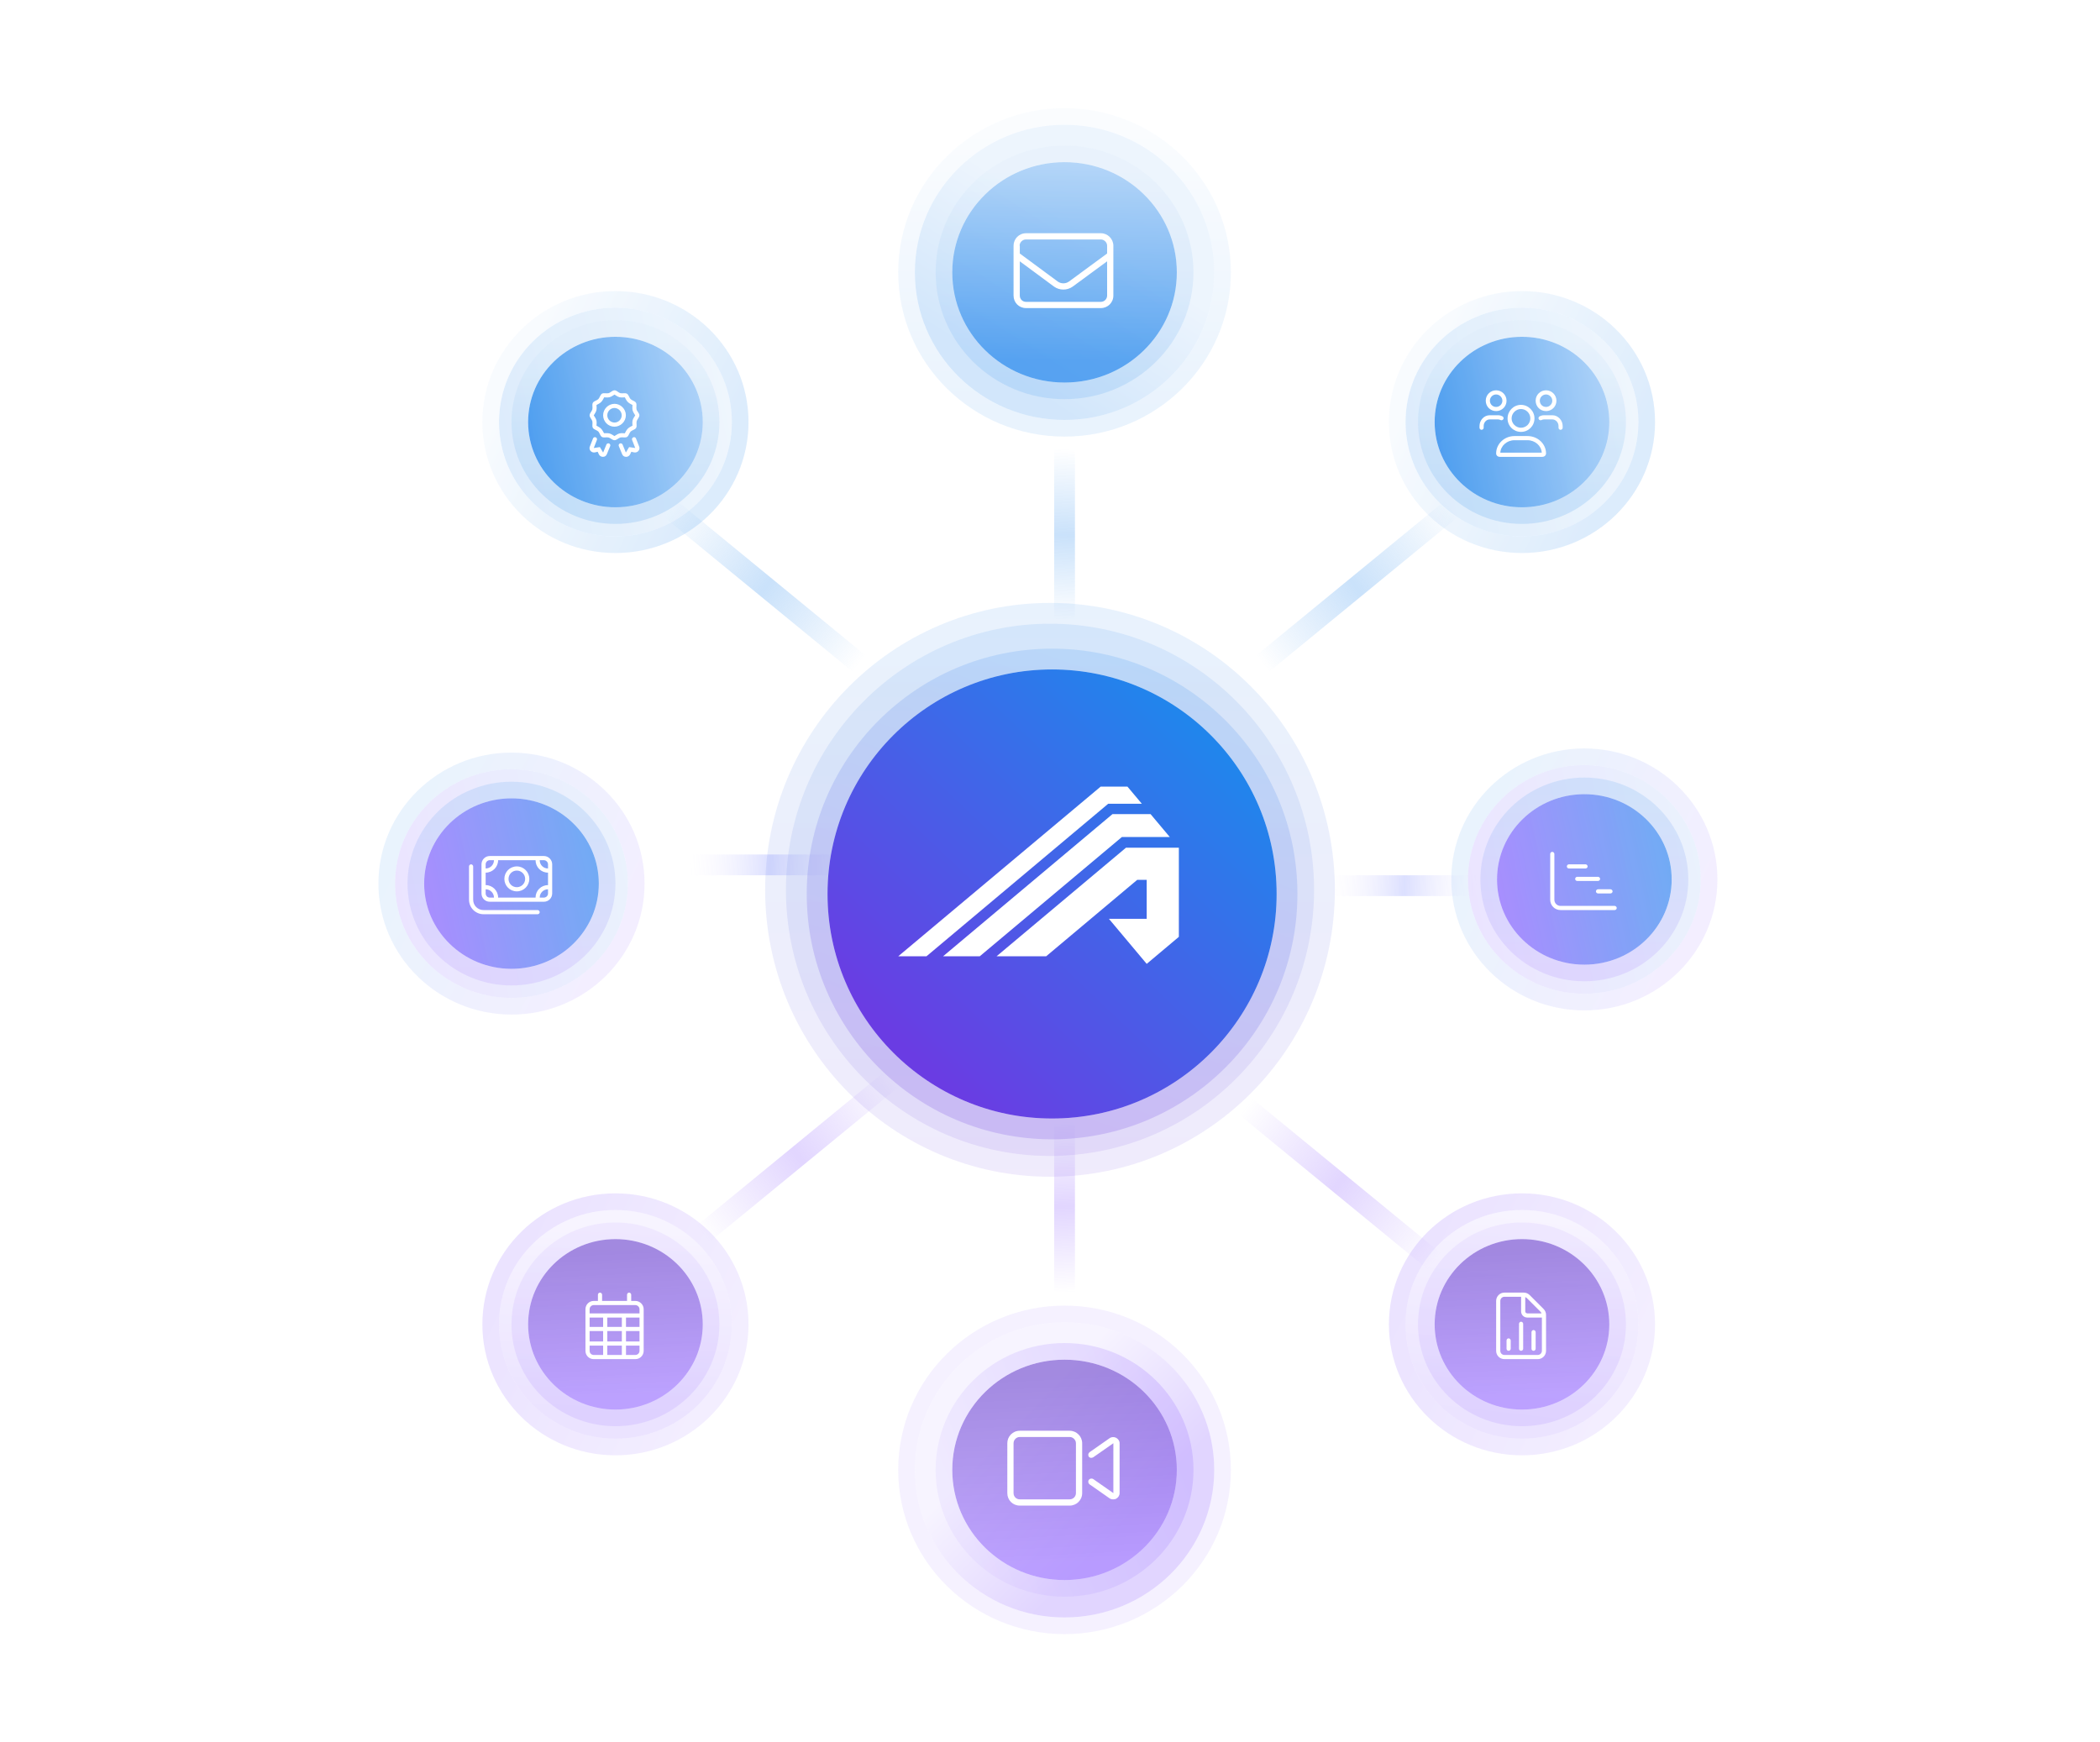 <svg width="505" height="419" viewBox="0 0 505 419" fill="none" xmlns="http://www.w3.org/2000/svg">
<g opacity="0.8" filter="url(#filter0_b_6627_21113)">
<ellipse cx="148" cy="101.5" rx="28" ry="27.5" fill="url(#paint0_linear_6627_21113)" fill-opacity="0.2"/>
<path d="M148 131C164.534 131 178 117.826 178 101.5C178 85.174 164.534 72 148 72C131.466 72 118 85.174 118 101.5C118 117.826 131.466 131 148 131Z" stroke="url(#paint1_linear_6627_21113)" stroke-opacity="0.2" stroke-width="4"/>
</g>
<g opacity="0.8" filter="url(#filter1_b_6627_21113)">
<ellipse cx="148" cy="101.5" rx="21" ry="20.5" fill="url(#paint2_linear_6627_21113)"/>
<path d="M148 124C160.657 124 171 113.972 171 101.5C171 89.028 160.657 79 148 79C135.343 79 125 89.028 125 101.5C125 113.972 135.343 124 148 124Z" stroke="url(#paint3_linear_6627_21113)" stroke-opacity="0.2" stroke-width="4"/>
</g>
<path d="M150.788 105.087C151.194 104.837 151.319 104.15 151.663 103.775C152.038 103.431 152.725 103.337 152.975 102.9C153.225 102.462 152.975 101.806 153.1 101.306C153.225 100.837 153.757 100.4 153.757 99.868C153.757 99.368 153.194 98.931 153.069 98.462C152.944 97.962 153.194 97.306 152.944 96.868C152.694 96.431 152.007 96.337 151.663 95.993C151.288 95.618 151.194 94.931 150.757 94.681C150.319 94.431 149.663 94.681 149.163 94.556C148.725 94.431 148.288 93.868 147.788 93.868C147.257 93.868 146.819 94.431 146.35 94.556C145.85 94.681 145.194 94.431 144.757 94.681C144.35 94.931 144.225 95.618 143.882 95.993C143.507 96.337 142.819 96.431 142.569 96.868C142.319 97.306 142.569 97.962 142.444 98.462C142.319 98.931 141.788 99.368 141.788 99.868C141.788 100.4 142.319 100.837 142.444 101.306C142.569 101.806 142.319 102.462 142.569 102.9C142.819 103.306 143.507 103.431 143.882 103.775C144.225 104.15 144.319 104.837 144.757 105.087C145.194 105.337 145.85 105.087 146.35 105.212C146.819 105.337 147.257 105.869 147.788 105.869C148.288 105.869 148.725 105.337 149.194 105.212C149.694 105.087 150.35 105.337 150.788 105.087ZM147.757 104.869C147.507 104.744 147.1 104.4 146.569 104.244C146.038 104.119 145.538 104.212 145.257 104.181C145.1 103.962 144.913 103.462 144.538 103.087C144.163 102.712 143.663 102.525 143.444 102.369C143.444 102.087 143.538 101.587 143.413 101.056C143.257 100.525 142.913 100.15 142.788 99.9C142.913 99.618 143.257 99.243 143.413 98.712C143.538 98.181 143.444 97.681 143.444 97.4C143.694 97.243 144.194 97.056 144.569 96.681C144.944 96.306 145.132 95.806 145.288 95.556C145.569 95.556 146.069 95.65 146.6 95.525C147.132 95.368 147.507 95.025 147.757 94.9C148.038 95.025 148.413 95.368 148.944 95.525C149.475 95.65 149.975 95.556 150.257 95.556C150.413 95.806 150.6 96.306 150.975 96.681C151.35 97.056 151.85 97.243 152.1 97.4C152.1 97.681 152.007 98.181 152.132 98.712C152.288 99.243 152.632 99.618 152.757 99.9C152.632 100.15 152.288 100.525 152.132 101.056C152.007 101.556 152.1 102.056 152.1 102.369C151.85 102.525 151.35 102.712 150.975 103.087C150.6 103.462 150.413 103.962 150.257 104.212C149.975 104.212 149.475 104.119 148.944 104.244C148.413 104.4 148.038 104.744 147.757 104.869ZM150.507 99.868C150.507 98.368 149.257 97.118 147.788 97.118C146.288 97.118 145.038 98.368 145.038 99.868C145.038 101.4 146.257 102.619 147.757 102.619C149.225 102.619 150.507 101.4 150.507 99.868ZM147.788 101.619C146.819 101.619 146.038 100.837 146.038 99.868C146.038 98.931 146.819 98.118 147.757 98.118C148.694 98.118 149.507 98.931 149.507 99.868C149.507 100.837 148.725 101.619 147.788 101.619ZM152.944 105.462C152.85 105.181 152.538 105.056 152.288 105.181C152.038 105.275 151.913 105.556 152.007 105.806L152.757 107.744L151.288 107.525L150.507 108.837L149.725 106.931C149.632 106.681 149.35 106.556 149.069 106.65C148.819 106.775 148.694 107.056 148.819 107.306L149.6 109.212C149.757 109.619 150.1 109.869 150.569 109.869C150.975 109.869 151.319 109.65 151.507 109.306L151.819 108.65L152.507 108.806C152.882 108.869 153.288 108.744 153.538 108.431C153.788 108.15 153.85 107.712 153.694 107.369L152.944 105.462ZM146.475 106.65C146.194 106.556 145.913 106.681 145.819 106.931L145.038 108.837L144.257 107.525L142.788 107.744L143.538 105.806C143.632 105.556 143.507 105.275 143.257 105.181C143.007 105.056 142.694 105.181 142.6 105.462L141.85 107.369C141.694 107.712 141.757 108.15 142.007 108.431C142.257 108.744 142.663 108.869 143.038 108.806L143.725 108.65L144.038 109.306C144.225 109.65 144.569 109.869 145.007 109.869C145.444 109.869 145.788 109.619 145.944 109.212L146.725 107.306C146.85 107.056 146.725 106.775 146.475 106.65Z" fill="white"/>
<g opacity="0.8" filter="url(#filter2_b_6627_21113)">
<ellipse cx="123" cy="212.5" rx="28" ry="27.5" fill="url(#paint4_linear_6627_21113)" fill-opacity="0.2"/>
<path d="M123 242C139.534 242 153 228.826 153 212.5C153 196.174 139.534 183 123 183C106.466 183 93 196.174 93 212.5C93 228.826 106.466 242 123 242Z" stroke="url(#paint5_linear_6627_21113)" stroke-opacity="0.2" stroke-width="4"/>
</g>
<g opacity="0.8" filter="url(#filter3_b_6627_21113)">
<ellipse cx="123" cy="212.5" rx="21" ry="20.5" fill="url(#paint6_linear_6627_21113)"/>
<path d="M123 235C135.657 235 146 224.972 146 212.5C146 200.028 135.657 190 123 190C110.343 190 100 200.028 100 212.5C100 224.972 110.343 235 123 235Z" stroke="url(#paint7_linear_6627_21113)" stroke-opacity="0.2" stroke-width="4"/>
</g>
<path d="M121.288 211.369C121.288 209.712 122.6 208.369 124.288 208.369C125.944 208.369 127.288 209.712 127.288 211.369C127.288 213.025 125.944 214.369 124.288 214.369C122.6 214.369 121.288 213.025 121.288 211.369ZM124.288 209.369C123.163 209.369 122.288 210.275 122.288 211.369C122.288 212.494 123.163 213.369 124.288 213.369C125.382 213.369 126.288 212.494 126.288 211.369C126.288 210.275 125.382 209.369 124.288 209.369ZM130.788 205.869C131.882 205.869 132.788 206.775 132.788 207.869V214.869C132.788 215.994 131.882 216.869 130.788 216.869H117.788C116.663 216.869 115.788 215.994 115.788 214.869V207.869C115.788 206.775 116.663 205.869 117.788 205.869H130.788ZM130.788 206.869H129.788C129.788 207.994 130.663 208.869 131.788 208.869V207.869C131.788 207.337 131.319 206.869 130.788 206.869ZM116.788 209.869V212.869C118.444 212.869 119.788 214.212 119.788 215.869H128.788C128.788 214.212 130.1 212.869 131.788 212.869V209.869C130.1 209.869 128.788 208.525 128.788 206.869H119.788C119.788 208.525 118.444 209.869 116.788 209.869ZM116.788 213.869V214.869C116.788 215.431 117.225 215.869 117.788 215.869H118.788C118.788 214.775 117.882 213.869 116.788 213.869ZM130.788 215.869C131.319 215.869 131.788 215.431 131.788 214.869V213.869C130.663 213.869 129.788 214.775 129.788 215.869H130.788ZM118.788 206.869H117.788C117.225 206.869 116.788 207.337 116.788 207.869V208.869C117.882 208.869 118.788 207.994 118.788 206.869ZM113.788 216.369C113.788 217.775 114.882 218.869 116.288 218.869H129.288C129.538 218.869 129.788 219.119 129.788 219.369C129.788 219.65 129.538 219.869 129.288 219.869H116.288C114.35 219.869 112.788 218.306 112.788 216.369V208.369C112.788 208.119 113.007 207.869 113.288 207.869C113.538 207.869 113.788 208.119 113.788 208.369V216.369Z" fill="white"/>
<g opacity="0.8" filter="url(#filter4_b_6627_21113)">
<ellipse cx="381" cy="211.5" rx="28" ry="27.5" fill="url(#paint8_linear_6627_21113)" fill-opacity="0.2"/>
<path d="M381 241C397.534 241 411 227.826 411 211.5C411 195.174 397.534 182 381 182C364.466 182 351 195.174 351 211.5C351 227.826 364.466 241 381 241Z" stroke="url(#paint9_linear_6627_21113)" stroke-opacity="0.2" stroke-width="4"/>
</g>
<g opacity="0.8" filter="url(#filter5_b_6627_21113)">
<ellipse cx="381" cy="211.5" rx="21" ry="20.5" fill="url(#paint10_linear_6627_21113)"/>
<path d="M381 234C393.657 234 404 223.972 404 211.5C404 199.028 393.657 189 381 189C368.343 189 358 199.028 358 211.5C358 223.972 368.343 234 381 234Z" stroke="url(#paint11_linear_6627_21113)" stroke-opacity="0.2" stroke-width="4"/>
</g>
<path d="M373.288 204.869C373.538 204.869 373.788 205.119 373.788 205.369V216.369C373.788 217.212 374.444 217.869 375.288 217.869H388.288C388.538 217.869 388.788 218.119 388.788 218.369C388.788 218.65 388.538 218.869 388.288 218.869H375.288C373.882 218.869 372.788 217.775 372.788 216.369V205.369C372.788 205.119 373.007 204.869 373.288 204.869ZM376.788 208.369C376.788 208.119 377.007 207.869 377.288 207.869H381.288C381.538 207.869 381.788 208.119 381.788 208.369C381.788 208.65 381.538 208.869 381.288 208.869H377.288C377.007 208.869 376.788 208.65 376.788 208.369ZM384.288 210.869C384.538 210.869 384.788 211.119 384.788 211.369C384.788 211.65 384.538 211.869 384.288 211.869H379.288C379.007 211.869 378.788 211.65 378.788 211.369C378.788 211.119 379.007 210.869 379.288 210.869H384.288ZM387.288 213.869C387.538 213.869 387.788 214.119 387.788 214.369C387.788 214.65 387.538 214.869 387.288 214.869H384.288C384.007 214.869 383.788 214.65 383.788 214.369C383.788 214.119 384.007 213.869 384.288 213.869H387.288Z" fill="white"/>
<g opacity="0.8" filter="url(#filter6_b_6627_21113)">
<ellipse cx="148" cy="318.5" rx="28" ry="27.5" fill="url(#paint12_linear_6627_21113)" fill-opacity="0.2"/>
<path d="M148 348C164.534 348 178 334.826 178 318.5C178 302.174 164.534 289 148 289C131.466 289 118 302.174 118 318.5C118 334.826 131.466 348 148 348Z" stroke="url(#paint13_linear_6627_21113)" stroke-opacity="0.2" stroke-width="4"/>
</g>
<g opacity="0.6" filter="url(#filter7_b_6627_21113)">
<ellipse cx="148" cy="318.5" rx="21" ry="20.5" fill="url(#paint14_linear_6627_21113)"/>
<path d="M148 341C160.657 341 171 330.972 171 318.5C171 306.028 160.657 296 148 296C135.343 296 125 306.028 125 318.5C125 330.972 135.343 341 148 341Z" stroke="url(#paint15_linear_6627_21113)" stroke-opacity="0.2" stroke-width="4"/>
</g>
<path d="M144.288 310.869C144.538 310.869 144.788 311.119 144.788 311.369V312.869H150.788V311.369C150.788 311.119 151.007 310.869 151.288 310.869C151.538 310.869 151.788 311.119 151.788 311.369V312.869H152.788C153.882 312.869 154.788 313.775 154.788 314.869V324.869C154.788 325.994 153.882 326.869 152.788 326.869H142.788C141.663 326.869 140.788 325.994 140.788 324.869V314.869C140.788 313.775 141.663 312.869 142.788 312.869H143.788V311.369C143.788 311.119 144.007 310.869 144.288 310.869ZM153.788 316.869H150.538V319.119H153.788V316.869ZM153.788 320.119H150.538V322.619H153.788V320.119ZM153.788 323.619H150.538V325.869H152.788C153.319 325.869 153.788 325.431 153.788 324.869V323.619ZM149.538 322.619V320.119H146.038V322.619H149.538ZM146.038 325.869H149.538V323.619H146.038V325.869ZM145.038 322.619V320.119H141.788V322.619H145.038ZM141.788 323.619V324.869C141.788 325.431 142.225 325.869 142.788 325.869H145.038V323.619H141.788ZM141.788 319.119H145.038V316.869H141.788V319.119ZM146.038 319.119H149.538V316.869H146.038V319.119ZM152.788 313.869H142.788C142.225 313.869 141.788 314.337 141.788 314.869V315.869H153.788V314.869C153.788 314.337 153.319 313.869 152.788 313.869Z" fill="white"/>
<g opacity="0.8" filter="url(#filter8_b_6627_21113)">
<ellipse cx="366" cy="101.5" rx="28" ry="27.5" fill="url(#paint16_linear_6627_21113)" fill-opacity="0.2"/>
<path d="M366 131C382.534 131 396 117.826 396 101.5C396 85.174 382.534 72 366 72C349.466 72 336 85.174 336 101.5C336 117.826 349.466 131 366 131Z" stroke="url(#paint17_linear_6627_21113)" stroke-opacity="0.2" stroke-width="4"/>
</g>
<g opacity="0.8" filter="url(#filter9_b_6627_21113)">
<ellipse cx="366" cy="101.5" rx="21" ry="20.5" fill="url(#paint18_linear_6627_21113)"/>
<path d="M366 124C378.657 124 389 113.972 389 101.5C389 89.028 378.657 79 366 79C353.343 79 343 89.028 343 101.5C343 113.972 353.343 124 366 124Z" stroke="url(#paint19_linear_6627_21113)" stroke-opacity="0.2" stroke-width="4"/>
</g>
<path d="M365.757 103.869C367.569 103.869 369.007 102.431 369.007 100.619C369.007 98.837 367.538 97.368 365.757 97.368C363.975 97.368 362.538 98.837 362.538 100.619C362.507 102.431 363.975 103.869 365.757 103.869ZM365.757 98.368C367.007 98.368 368.007 99.4 368.007 100.619C368.007 101.869 367.007 102.869 365.757 102.869C364.538 102.869 363.507 101.869 363.507 100.619C363.507 99.4 364.538 98.368 365.757 98.368ZM367.319 104.869H364.225C361.757 104.869 359.788 106.744 359.788 109.056C359.788 109.525 360.163 109.869 360.663 109.869H370.882C371.382 109.869 371.788 109.525 371.788 109.056C371.788 106.744 369.788 104.869 367.319 104.869ZM360.788 108.869C360.882 107.212 362.382 105.869 364.194 105.869H367.319C369.163 105.869 370.663 107.212 370.757 108.869H360.788ZM371.788 98.868C373.163 98.868 374.288 97.775 374.288 96.368C374.288 94.993 373.163 93.868 371.788 93.868C370.382 93.868 369.288 94.993 369.288 96.368C369.288 97.775 370.382 98.868 371.788 98.868ZM371.788 94.868C372.6 94.868 373.288 95.556 373.288 96.368C373.288 97.212 372.6 97.868 371.788 97.868C370.944 97.868 370.288 97.212 370.288 96.368C370.288 95.556 370.944 94.868 371.788 94.868ZM359.788 98.868C361.163 98.868 362.288 97.775 362.288 96.368C362.288 94.993 361.163 93.868 359.788 93.868C358.382 93.868 357.288 94.993 357.288 96.368C357.288 97.775 358.382 98.868 359.788 98.868ZM359.788 94.868C360.6 94.868 361.288 95.556 361.288 96.368C361.288 97.212 360.6 97.868 359.788 97.868C358.944 97.868 358.288 97.212 358.288 96.368C358.288 95.556 358.944 94.868 359.788 94.868ZM373.319 99.868H371.288C370.913 99.868 370.569 99.962 370.257 100.119C370.007 100.244 369.913 100.525 370.007 100.775C370.132 101.025 370.444 101.15 370.694 101.025C370.882 100.931 371.069 100.869 371.288 100.869H373.319C374.1 100.869 374.788 101.587 374.788 102.462V102.869C374.788 103.15 375.007 103.369 375.288 103.369C375.538 103.369 375.788 103.15 375.788 102.869V102.462C375.788 101.056 374.663 99.868 373.319 99.868ZM360.85 101.025C361.1 101.15 361.413 101.025 361.538 100.775C361.632 100.525 361.538 100.244 361.288 100.119C360.975 99.962 360.632 99.868 360.288 99.868H358.225C356.882 99.868 355.788 101.056 355.788 102.462V102.869C355.788 103.15 356.007 103.369 356.288 103.369C356.538 103.369 356.788 103.15 356.788 102.869V102.462C356.788 101.587 357.444 100.869 358.225 100.869H360.288C360.475 100.869 360.663 100.931 360.85 101.025Z" fill="white"/>
<g opacity="0.8" filter="url(#filter10_b_6627_21113)">
<ellipse cx="366" cy="318.5" rx="28" ry="27.5" fill="url(#paint20_linear_6627_21113)" fill-opacity="0.2"/>
<path d="M366 348C382.534 348 396 334.826 396 318.5C396 302.174 382.534 289 366 289C349.466 289 336 302.174 336 318.5C336 334.826 349.466 348 366 348Z" stroke="url(#paint21_linear_6627_21113)" stroke-opacity="0.2" stroke-width="4"/>
</g>
<g opacity="0.6" filter="url(#filter11_b_6627_21113)">
<ellipse cx="366" cy="318.5" rx="21" ry="20.5" fill="url(#paint22_linear_6627_21113)"/>
<path d="M366 341C378.657 341 389 330.972 389 318.5C389 306.028 378.657 296 366 296C353.343 296 343 306.028 343 318.5C343 330.972 353.343 341 366 341Z" stroke="url(#paint23_linear_6627_21113)" stroke-opacity="0.2" stroke-width="4"/>
</g>
<path d="M371.194 314.806L367.85 311.462C367.475 311.087 366.975 310.869 366.444 310.869H361.788C360.663 310.869 359.788 311.775 359.788 312.869V324.869C359.788 325.994 360.663 326.869 361.788 326.869H369.788C370.882 326.869 371.788 325.994 371.788 324.869V316.212C371.788 315.681 371.569 315.181 371.194 314.806ZM366.788 311.962C366.913 311.994 367.038 312.056 367.163 312.181L370.475 315.494C370.6 315.619 370.663 315.744 370.694 315.869H367.288C367.007 315.869 366.788 315.65 366.788 315.369V311.962ZM370.788 324.869C370.788 325.431 370.319 325.869 369.788 325.869H361.788C361.225 325.869 360.788 325.431 360.788 324.869V312.869C360.788 312.337 361.225 311.869 361.788 311.869H365.788V315.369C365.788 316.212 366.444 316.869 367.288 316.869H370.788V324.869ZM362.788 321.869C362.507 321.869 362.288 322.119 362.288 322.369V324.369C362.288 324.65 362.507 324.869 362.788 324.869C363.038 324.869 363.288 324.65 363.288 324.369V322.369C363.288 322.119 363.038 321.869 362.788 321.869ZM365.788 317.869C365.507 317.869 365.288 318.119 365.288 318.369V324.369C365.288 324.65 365.507 324.869 365.788 324.869C366.038 324.869 366.288 324.65 366.288 324.369V318.369C366.288 318.119 366.038 317.869 365.788 317.869ZM368.788 324.869C369.038 324.869 369.288 324.65 369.288 324.369V320.369C369.288 320.119 369.038 319.869 368.788 319.869C368.507 319.869 368.288 320.119 368.288 320.369V324.369C368.288 324.65 368.507 324.869 368.788 324.869Z" fill="white"/>
<path d="M256 108L256 150" stroke="url(#paint24_linear_6627_21113)" stroke-opacity="0.3" stroke-width="5"/>
<path d="M166 208L205 208" stroke="url(#paint25_linear_6627_21113)" stroke-opacity="0.3" stroke-width="5"/>
<path d="M320 213L356 213" stroke="url(#paint26_linear_6627_21113)" stroke-opacity="0.3" stroke-width="5"/>
<path d="M256 310.801L256 268.801" stroke="url(#paint27_linear_6627_21113)" stroke-opacity="0.3" stroke-width="5"/>
<path d="M161.253 122.401L211.254 163.401" stroke="url(#paint28_linear_6627_21113)" stroke-opacity="0.3" stroke-width="5"/>
<path d="M169 296.801L219 255.801" stroke="url(#paint29_linear_6627_21113)" stroke-opacity="0.3" stroke-width="5"/>
<path d="M349 122.401L299 163.401" stroke="url(#paint30_linear_6627_21113)" stroke-opacity="0.3" stroke-width="5"/>
<path d="M345 303.401L295 262.401" stroke="url(#paint31_linear_6627_21113)" stroke-opacity="0.3" stroke-width="5"/>
<g opacity="0.5" filter="url(#filter12_b_6627_21113)">
<ellipse cx="256" cy="65.5" rx="36" ry="35.5" fill="url(#paint32_linear_6627_21113)" fill-opacity="0.6"/>
<path d="M256 103C276.96 103 294 86.237 294 65.5C294 44.763 276.96 28 256 28C235.04 28 218 44.763 218 65.5C218 86.237 235.04 103 256 103Z" stroke="url(#paint33_linear_6627_21113)" stroke-opacity="0.2" stroke-width="4"/>
</g>
<g opacity="0.7" filter="url(#filter13_b_6627_21113)">
<ellipse cx="256" cy="65.5" rx="27" ry="26.5" fill="url(#paint34_linear_6627_21113)"/>
<path d="M256 94C271.981 94 285 81.275 285 65.5C285 49.725 271.981 37 256 37C240.019 37 227 49.725 227 65.5C227 81.275 240.019 94 256 94Z" stroke="url(#paint35_linear_6627_21113)" stroke-opacity="0.2" stroke-width="4"/>
</g>
<path d="M243.737 59.093C243.737 57.453 245.049 56.093 246.737 56.093H264.737C266.377 56.093 267.737 57.453 267.737 59.093V71.093C267.737 72.781 266.377 74.093 264.737 74.093H246.737C245.049 74.093 243.737 72.781 243.737 71.093V59.093ZM245.237 59.093V60.968L254.377 67.718C255.174 68.281 256.252 68.281 257.049 67.718L266.237 60.968V59.093C266.237 58.296 265.534 57.593 264.737 57.593H246.69C245.893 57.593 245.19 58.296 245.19 59.093H245.237ZM245.237 62.843V71.093C245.237 71.937 245.893 72.593 246.737 72.593H264.737C265.534 72.593 266.237 71.937 266.237 71.093V62.843L257.94 68.937C256.627 69.874 254.799 69.874 253.487 68.937L245.237 62.843Z" fill="white"/>
<g opacity="0.5" filter="url(#filter14_b_6627_21113)">
<ellipse cx="256" cy="353.5" rx="36" ry="35.5" fill="url(#paint36_linear_6627_21113)" fill-opacity="0.6"/>
<path d="M256 391C276.96 391 294 374.237 294 353.5C294 332.763 276.96 316 256 316C235.04 316 218 332.763 218 353.5C218 374.237 235.04 391 256 391Z" stroke="url(#paint37_linear_6627_21113)" stroke-opacity="0.2" stroke-width="4"/>
</g>
<g opacity="0.6" filter="url(#filter15_b_6627_21113)">
<ellipse cx="256" cy="353.5" rx="27" ry="26.5" fill="url(#paint38_linear_6627_21113)"/>
<path d="M256 382C271.981 382 285 369.275 285 353.5C285 337.725 271.981 325 256 325C240.019 325 227 337.725 227 353.5C227 369.275 240.019 382 256 382Z" stroke="url(#paint39_linear_6627_21113)" stroke-opacity="0.3" stroke-width="4"/>
</g>
<path d="M268.393 345.781C267.924 345.546 267.315 345.546 266.846 345.875L262.018 349.25C261.69 349.484 261.596 349.953 261.831 350.328C262.065 350.656 262.534 350.703 262.909 350.468L267.737 347.093V359.093L262.909 355.718C262.534 355.484 262.065 355.578 261.831 355.906C261.596 356.281 261.69 356.75 262.018 356.984L266.846 360.359C267.127 360.546 267.409 360.593 267.737 360.593C267.971 360.593 268.206 360.546 268.393 360.453C268.909 360.171 269.237 359.656 269.237 359.093V347.093C269.237 346.531 268.909 346.062 268.393 345.781ZM257.237 344.093H245.237C243.549 344.093 242.237 345.453 242.237 347.093V359.093C242.237 360.781 243.549 362.093 245.237 362.093H257.237C258.877 362.093 260.237 360.781 260.237 359.093V347.093C260.237 345.453 258.877 344.093 257.237 344.093ZM258.737 359.093C258.737 359.937 258.034 360.593 257.237 360.593H245.237C244.393 360.593 243.737 359.937 243.737 359.093V347.093C243.737 346.296 244.393 345.593 245.237 345.593H257.237C258.034 345.593 258.737 346.296 258.737 347.093V359.093Z" fill="white"/>
<path d="M321 214C321 252.108 290.332 283 252.5 283C214.668 283 184 252.108 184 214C184 175.892 214.668 145 252.5 145C290.332 145 321 175.892 321 214Z" fill="url(#paint40_linear_6627_21113)" fill-opacity="0.1"/>
<path d="M316 214C316 249.346 287.57 278 252.5 278C217.43 278 189 249.346 189 214C189 178.654 217.43 150 252.5 150C287.57 150 316 178.654 316 214Z" fill="url(#paint41_linear_6627_21113)" fill-opacity="0.1"/>
<circle cx="253" cy="215" r="54" fill="url(#paint42_linear_6627_21113)"/>
<circle cx="253" cy="215" r="56.5" stroke="url(#paint43_linear_6627_21113)" stroke-opacity="0.2" stroke-width="5"/>
<path d="M276.682 195.789H267.527L226.785 229.988H235.604L269.796 201.293H281.299L276.682 195.789Z" fill="white"/>
<path d="M283.488 203.865H270.778L239.646 229.988H251.573L273.478 211.598H275.755V220.969H266.664L275.755 231.81L283.488 225.307V203.873V203.865Z" fill="white"/>
<path d="M271.122 189.174H264.691L216 229.988H222.79L266.504 193.296H274.581L271.122 189.174Z" fill="white"/>
<defs>
<filter id="filter0_b_6627_21113" x="112" y="66" width="72" height="71" filterUnits="userSpaceOnUse" color-interpolation-filters="sRGB">
<feFlood flood-opacity="0" result="BackgroundImageFix"/>
<feGaussianBlur in="BackgroundImageFix" stdDeviation="2"/>
<feComposite in2="SourceAlpha" operator="in" result="effect1_backgroundBlur_6627_21113"/>
<feBlend mode="normal" in="SourceGraphic" in2="effect1_backgroundBlur_6627_21113" result="shape"/>
</filter>
<filter id="filter1_b_6627_21113" x="119" y="73" width="58" height="57" filterUnits="userSpaceOnUse" color-interpolation-filters="sRGB">
<feFlood flood-opacity="0" result="BackgroundImageFix"/>
<feGaussianBlur in="BackgroundImageFix" stdDeviation="2"/>
<feComposite in2="SourceAlpha" operator="in" result="effect1_backgroundBlur_6627_21113"/>
<feBlend mode="normal" in="SourceGraphic" in2="effect1_backgroundBlur_6627_21113" result="shape"/>
</filter>
<filter id="filter2_b_6627_21113" x="87" y="177" width="72" height="71" filterUnits="userSpaceOnUse" color-interpolation-filters="sRGB">
<feFlood flood-opacity="0" result="BackgroundImageFix"/>
<feGaussianBlur in="BackgroundImageFix" stdDeviation="2"/>
<feComposite in2="SourceAlpha" operator="in" result="effect1_backgroundBlur_6627_21113"/>
<feBlend mode="normal" in="SourceGraphic" in2="effect1_backgroundBlur_6627_21113" result="shape"/>
</filter>
<filter id="filter3_b_6627_21113" x="94" y="184" width="58" height="57" filterUnits="userSpaceOnUse" color-interpolation-filters="sRGB">
<feFlood flood-opacity="0" result="BackgroundImageFix"/>
<feGaussianBlur in="BackgroundImageFix" stdDeviation="2"/>
<feComposite in2="SourceAlpha" operator="in" result="effect1_backgroundBlur_6627_21113"/>
<feBlend mode="normal" in="SourceGraphic" in2="effect1_backgroundBlur_6627_21113" result="shape"/>
</filter>
<filter id="filter4_b_6627_21113" x="345" y="176" width="72" height="71" filterUnits="userSpaceOnUse" color-interpolation-filters="sRGB">
<feFlood flood-opacity="0" result="BackgroundImageFix"/>
<feGaussianBlur in="BackgroundImageFix" stdDeviation="2"/>
<feComposite in2="SourceAlpha" operator="in" result="effect1_backgroundBlur_6627_21113"/>
<feBlend mode="normal" in="SourceGraphic" in2="effect1_backgroundBlur_6627_21113" result="shape"/>
</filter>
<filter id="filter5_b_6627_21113" x="352" y="183" width="58" height="57" filterUnits="userSpaceOnUse" color-interpolation-filters="sRGB">
<feFlood flood-opacity="0" result="BackgroundImageFix"/>
<feGaussianBlur in="BackgroundImageFix" stdDeviation="2"/>
<feComposite in2="SourceAlpha" operator="in" result="effect1_backgroundBlur_6627_21113"/>
<feBlend mode="normal" in="SourceGraphic" in2="effect1_backgroundBlur_6627_21113" result="shape"/>
</filter>
<filter id="filter6_b_6627_21113" x="112" y="283" width="72" height="71" filterUnits="userSpaceOnUse" color-interpolation-filters="sRGB">
<feFlood flood-opacity="0" result="BackgroundImageFix"/>
<feGaussianBlur in="BackgroundImageFix" stdDeviation="2"/>
<feComposite in2="SourceAlpha" operator="in" result="effect1_backgroundBlur_6627_21113"/>
<feBlend mode="normal" in="SourceGraphic" in2="effect1_backgroundBlur_6627_21113" result="shape"/>
</filter>
<filter id="filter7_b_6627_21113" x="119" y="290" width="58" height="57" filterUnits="userSpaceOnUse" color-interpolation-filters="sRGB">
<feFlood flood-opacity="0" result="BackgroundImageFix"/>
<feGaussianBlur in="BackgroundImageFix" stdDeviation="2"/>
<feComposite in2="SourceAlpha" operator="in" result="effect1_backgroundBlur_6627_21113"/>
<feBlend mode="normal" in="SourceGraphic" in2="effect1_backgroundBlur_6627_21113" result="shape"/>
</filter>
<filter id="filter8_b_6627_21113" x="330" y="66" width="72" height="71" filterUnits="userSpaceOnUse" color-interpolation-filters="sRGB">
<feFlood flood-opacity="0" result="BackgroundImageFix"/>
<feGaussianBlur in="BackgroundImageFix" stdDeviation="2"/>
<feComposite in2="SourceAlpha" operator="in" result="effect1_backgroundBlur_6627_21113"/>
<feBlend mode="normal" in="SourceGraphic" in2="effect1_backgroundBlur_6627_21113" result="shape"/>
</filter>
<filter id="filter9_b_6627_21113" x="337" y="73" width="58" height="57" filterUnits="userSpaceOnUse" color-interpolation-filters="sRGB">
<feFlood flood-opacity="0" result="BackgroundImageFix"/>
<feGaussianBlur in="BackgroundImageFix" stdDeviation="2"/>
<feComposite in2="SourceAlpha" operator="in" result="effect1_backgroundBlur_6627_21113"/>
<feBlend mode="normal" in="SourceGraphic" in2="effect1_backgroundBlur_6627_21113" result="shape"/>
</filter>
<filter id="filter10_b_6627_21113" x="330" y="283" width="72" height="71" filterUnits="userSpaceOnUse" color-interpolation-filters="sRGB">
<feFlood flood-opacity="0" result="BackgroundImageFix"/>
<feGaussianBlur in="BackgroundImageFix" stdDeviation="2"/>
<feComposite in2="SourceAlpha" operator="in" result="effect1_backgroundBlur_6627_21113"/>
<feBlend mode="normal" in="SourceGraphic" in2="effect1_backgroundBlur_6627_21113" result="shape"/>
</filter>
<filter id="filter11_b_6627_21113" x="337" y="290" width="58" height="57" filterUnits="userSpaceOnUse" color-interpolation-filters="sRGB">
<feFlood flood-opacity="0" result="BackgroundImageFix"/>
<feGaussianBlur in="BackgroundImageFix" stdDeviation="2"/>
<feComposite in2="SourceAlpha" operator="in" result="effect1_backgroundBlur_6627_21113"/>
<feBlend mode="normal" in="SourceGraphic" in2="effect1_backgroundBlur_6627_21113" result="shape"/>
</filter>
<filter id="filter12_b_6627_21113" x="212" y="22" width="88" height="87" filterUnits="userSpaceOnUse" color-interpolation-filters="sRGB">
<feFlood flood-opacity="0" result="BackgroundImageFix"/>
<feGaussianBlur in="BackgroundImageFix" stdDeviation="2"/>
<feComposite in2="SourceAlpha" operator="in" result="effect1_backgroundBlur_6627_21113"/>
<feBlend mode="normal" in="SourceGraphic" in2="effect1_backgroundBlur_6627_21113" result="shape"/>
</filter>
<filter id="filter13_b_6627_21113" x="221" y="31" width="70" height="69" filterUnits="userSpaceOnUse" color-interpolation-filters="sRGB">
<feFlood flood-opacity="0" result="BackgroundImageFix"/>
<feGaussianBlur in="BackgroundImageFix" stdDeviation="2"/>
<feComposite in2="SourceAlpha" operator="in" result="effect1_backgroundBlur_6627_21113"/>
<feBlend mode="normal" in="SourceGraphic" in2="effect1_backgroundBlur_6627_21113" result="shape"/>
</filter>
<filter id="filter14_b_6627_21113" x="212" y="310" width="88" height="87" filterUnits="userSpaceOnUse" color-interpolation-filters="sRGB">
<feFlood flood-opacity="0" result="BackgroundImageFix"/>
<feGaussianBlur in="BackgroundImageFix" stdDeviation="2"/>
<feComposite in2="SourceAlpha" operator="in" result="effect1_backgroundBlur_6627_21113"/>
<feBlend mode="normal" in="SourceGraphic" in2="effect1_backgroundBlur_6627_21113" result="shape"/>
</filter>
<filter id="filter15_b_6627_21113" x="221" y="319" width="70" height="69" filterUnits="userSpaceOnUse" color-interpolation-filters="sRGB">
<feFlood flood-opacity="0" result="BackgroundImageFix"/>
<feGaussianBlur in="BackgroundImageFix" stdDeviation="2"/>
<feComposite in2="SourceAlpha" operator="in" result="effect1_backgroundBlur_6627_21113"/>
<feBlend mode="normal" in="SourceGraphic" in2="effect1_backgroundBlur_6627_21113" result="shape"/>
</filter>
<linearGradient id="paint0_linear_6627_21113" x1="176" y1="74" x2="111.237" y2="87.763" gradientUnits="userSpaceOnUse">
<stop stop-color="#A6CEF7"/>
<stop offset="1" stop-color="#2185EC"/>
</linearGradient>
<linearGradient id="paint1_linear_6627_21113" x1="127" y1="83.706" x2="176.027" y2="107.916" gradientUnits="userSpaceOnUse">
<stop stop-color="#D3E7FB"/>
<stop offset="1" stop-color="#2185EC"/>
</linearGradient>
<linearGradient id="paint2_linear_6627_21113" x1="169" y1="81" x2="120.453" y2="91.38" gradientUnits="userSpaceOnUse">
<stop stop-color="#A6CEF7"/>
<stop offset="1" stop-color="#2185EC"/>
</linearGradient>
<linearGradient id="paint3_linear_6627_21113" x1="148" y1="81" x2="148" y2="122" gradientUnits="userSpaceOnUse">
<stop stop-color="#D3E7FB"/>
<stop offset="1" stop-color="#2185EC"/>
</linearGradient>
<linearGradient id="paint4_linear_6627_21113" x1="151" y1="185" x2="86.237" y2="198.763" gradientUnits="userSpaceOnUse">
<stop stop-color="#7AB6F4"/>
<stop offset="1" stop-color="#8452FF"/>
</linearGradient>
<linearGradient id="paint5_linear_6627_21113" x1="102" y1="194.706" x2="151.027" y2="218.916" gradientUnits="userSpaceOnUse">
<stop stop-color="#7AB6F4"/>
<stop offset="1" stop-color="#B597FF"/>
</linearGradient>
<linearGradient id="paint6_linear_6627_21113" x1="144" y1="192" x2="95.453" y2="202.38" gradientUnits="userSpaceOnUse">
<stop stop-color="#4D9DF0"/>
<stop offset="1" stop-color="#9D75FF"/>
</linearGradient>
<linearGradient id="paint7_linear_6627_21113" x1="123" y1="192" x2="123" y2="233" gradientUnits="userSpaceOnUse">
<stop stop-color="#4D9DF0"/>
<stop offset="1" stop-color="#9D75FF"/>
</linearGradient>
<linearGradient id="paint8_linear_6627_21113" x1="409" y1="184" x2="344.237" y2="197.763" gradientUnits="userSpaceOnUse">
<stop stop-color="#7AB6F4"/>
<stop offset="1" stop-color="#8452FF"/>
</linearGradient>
<linearGradient id="paint9_linear_6627_21113" x1="360" y1="193.706" x2="409.027" y2="217.916" gradientUnits="userSpaceOnUse">
<stop stop-color="#7AB6F4"/>
<stop offset="1" stop-color="#B597FF"/>
</linearGradient>
<linearGradient id="paint10_linear_6627_21113" x1="402" y1="191" x2="353.453" y2="201.38" gradientUnits="userSpaceOnUse">
<stop stop-color="#4D9DF0"/>
<stop offset="1" stop-color="#9D75FF"/>
</linearGradient>
<linearGradient id="paint11_linear_6627_21113" x1="381" y1="191" x2="381" y2="232" gradientUnits="userSpaceOnUse">
<stop stop-color="#4D9DF0"/>
<stop offset="1" stop-color="#9D75FF"/>
</linearGradient>
<linearGradient id="paint12_linear_6627_21113" x1="137" y1="294.5" x2="134.756" y2="338.071" gradientUnits="userSpaceOnUse">
<stop stop-color="#CEBAFF"/>
<stop offset="1" stop-color="#8452FF"/>
</linearGradient>
<linearGradient id="paint13_linear_6627_21113" x1="127" y1="300.706" x2="176.027" y2="324.916" gradientUnits="userSpaceOnUse">
<stop stop-color="#8452FF"/>
<stop offset="1" stop-color="#B597FF"/>
</linearGradient>
<linearGradient id="paint14_linear_6627_21113" x1="138.278" y1="301.094" x2="139.924" y2="336.342" gradientUnits="userSpaceOnUse">
<stop stop-color="#6A42CC"/>
<stop offset="1" stop-color="#9D75FF"/>
</linearGradient>
<linearGradient id="paint15_linear_6627_21113" x1="148" y1="298" x2="148" y2="339" gradientUnits="userSpaceOnUse">
<stop stop-color="#B597FF"/>
<stop offset="1" stop-color="#8452FF"/>
</linearGradient>
<linearGradient id="paint16_linear_6627_21113" x1="394" y1="74" x2="329.237" y2="87.763" gradientUnits="userSpaceOnUse">
<stop stop-color="#A6CEF7"/>
<stop offset="1" stop-color="#2185EC"/>
</linearGradient>
<linearGradient id="paint17_linear_6627_21113" x1="345" y1="83.706" x2="394.027" y2="107.916" gradientUnits="userSpaceOnUse">
<stop stop-color="#D3E7FB"/>
<stop offset="1" stop-color="#2185EC"/>
</linearGradient>
<linearGradient id="paint18_linear_6627_21113" x1="387" y1="81" x2="338.453" y2="91.38" gradientUnits="userSpaceOnUse">
<stop stop-color="#A6CEF7"/>
<stop offset="1" stop-color="#2185EC"/>
</linearGradient>
<linearGradient id="paint19_linear_6627_21113" x1="366" y1="81" x2="366" y2="122" gradientUnits="userSpaceOnUse">
<stop stop-color="#D3E7FB"/>
<stop offset="1" stop-color="#2185EC"/>
</linearGradient>
<linearGradient id="paint20_linear_6627_21113" x1="359" y1="291" x2="353.456" y2="338.97" gradientUnits="userSpaceOnUse">
<stop stop-color="#CEBAFF"/>
<stop offset="1" stop-color="#8452FF"/>
</linearGradient>
<linearGradient id="paint21_linear_6627_21113" x1="345" y1="300.706" x2="394.027" y2="324.916" gradientUnits="userSpaceOnUse">
<stop stop-color="#8452FF"/>
<stop offset="1" stop-color="#B597FF"/>
</linearGradient>
<linearGradient id="paint22_linear_6627_21113" x1="356.278" y1="301.094" x2="357.924" y2="336.342" gradientUnits="userSpaceOnUse">
<stop stop-color="#6A42CC"/>
<stop offset="1" stop-color="#9D75FF"/>
</linearGradient>
<linearGradient id="paint23_linear_6627_21113" x1="366" y1="298" x2="366" y2="339" gradientUnits="userSpaceOnUse">
<stop stop-color="#B597FF"/>
<stop offset="1" stop-color="#8452FF"/>
</linearGradient>
<linearGradient id="paint24_linear_6627_21113" x1="253.5" y1="148.895" x2="254.859" y2="107.962" gradientUnits="userSpaceOnUse">
<stop stop-color="#4D9DF0" stop-opacity="0"/>
<stop offset="0.495" stop-color="#4D9DF0"/>
<stop offset="1" stop-color="#4D9DF0" stop-opacity="0"/>
</linearGradient>
<linearGradient id="paint25_linear_6627_21113" x1="203.974" y1="210.5" x2="165.959" y2="209.328" gradientUnits="userSpaceOnUse">
<stop stop-color="#E6DCFF" stop-opacity="0"/>
<stop offset="0.495" stop-color="#8A96FF"/>
<stop offset="1" stop-color="#E6DCFF" stop-opacity="0"/>
</linearGradient>
<linearGradient id="paint26_linear_6627_21113" x1="355.053" y1="215.5" x2="319.957" y2="214.502" gradientUnits="userSpaceOnUse">
<stop stop-color="#E6DCFF" stop-opacity="0"/>
<stop offset="0.495" stop-color="#8A96FF"/>
<stop offset="1" stop-color="#E6DCFF" stop-opacity="0"/>
</linearGradient>
<linearGradient id="paint27_linear_6627_21113" x1="253.5" y1="269.907" x2="254.859" y2="310.839" gradientUnits="userSpaceOnUse">
<stop stop-color="#9D75FF" stop-opacity="0"/>
<stop offset="0.495" stop-color="#9D75FF"/>
<stop offset="1" stop-color="#9D75FF" stop-opacity="0"/>
</linearGradient>
<linearGradient id="paint28_linear_6627_21113" x1="206.753" y1="159.401" x2="160.258" y2="123.697" gradientUnits="userSpaceOnUse">
<stop stop-color="#4D9DF0" stop-opacity="0"/>
<stop offset="0.495" stop-color="#4D9DF0"/>
<stop offset="1" stop-color="#4D9DF0" stop-opacity="0"/>
</linearGradient>
<linearGradient id="paint29_linear_6627_21113" x1="214.5" y1="259.801" x2="168.004" y2="295.505" gradientUnits="userSpaceOnUse">
<stop stop-color="#9D75FF" stop-opacity="0"/>
<stop offset="0.495" stop-color="#9D75FF"/>
<stop offset="1" stop-color="#9D75FF" stop-opacity="0"/>
</linearGradient>
<linearGradient id="paint30_linear_6627_21113" x1="303.5" y1="159.401" x2="349.996" y2="123.697" gradientUnits="userSpaceOnUse">
<stop stop-color="#4D9DF0" stop-opacity="0"/>
<stop offset="0.495" stop-color="#4D9DF0"/>
<stop offset="1" stop-color="#4D9DF0" stop-opacity="0"/>
</linearGradient>
<linearGradient id="paint31_linear_6627_21113" x1="299.5" y1="266.401" x2="345.996" y2="302.104" gradientUnits="userSpaceOnUse">
<stop stop-color="#9D75FF" stop-opacity="0"/>
<stop offset="0.495" stop-color="#9D75FF"/>
<stop offset="1" stop-color="#9D75FF" stop-opacity="0"/>
</linearGradient>
<linearGradient id="paint32_linear_6627_21113" x1="256" y1="30" x2="224.912" y2="78.427" gradientUnits="userSpaceOnUse">
<stop offset="0.328" stop-color="#C4DEFA"/>
<stop offset="1" stop-color="#6BAEF2"/>
</linearGradient>
<linearGradient id="paint33_linear_6627_21113" x1="256" y1="30" x2="256" y2="101" gradientUnits="userSpaceOnUse">
<stop stop-color="#D3E7FB"/>
<stop offset="1" stop-color="#2185EC"/>
</linearGradient>
<linearGradient id="paint34_linear_6627_21113" x1="242.846" y1="34.526" x2="241.587" y2="86.369" gradientUnits="userSpaceOnUse">
<stop stop-color="#A6CEF7"/>
<stop offset="1" stop-color="#2185EC"/>
</linearGradient>
<linearGradient id="paint35_linear_6627_21113" x1="256" y1="39" x2="256" y2="92" gradientUnits="userSpaceOnUse">
<stop stop-color="#D3E7FB"/>
<stop offset="1" stop-color="#2185EC"/>
</linearGradient>
<linearGradient id="paint36_linear_6627_21113" x1="224.5" y1="337.5" x2="262.015" y2="374.083" gradientUnits="userSpaceOnUse">
<stop offset="0.328" stop-color="#E6DCFF"/>
<stop offset="1" stop-color="#9D75FF"/>
</linearGradient>
<linearGradient id="paint37_linear_6627_21113" x1="256" y1="318" x2="256" y2="389" gradientUnits="userSpaceOnUse">
<stop stop-color="#9D75FF"/>
<stop offset="1" stop-color="#9D75FF"/>
</linearGradient>
<linearGradient id="paint38_linear_6627_21113" x1="243.5" y1="331" x2="245.64" y2="376.562" gradientUnits="userSpaceOnUse">
<stop stop-color="#6A42CC"/>
<stop offset="1" stop-color="#9D75FF"/>
</linearGradient>
<linearGradient id="paint39_linear_6627_21113" x1="228" y1="356.5" x2="278.5" y2="336.5" gradientUnits="userSpaceOnUse">
<stop stop-color="#CEBAFF"/>
<stop offset="1" stop-color="#8452FF"/>
</linearGradient>
<linearGradient id="paint40_linear_6627_21113" x1="252.5" y1="145" x2="252.5" y2="283" gradientUnits="userSpaceOnUse">
<stop stop-color="#2185EC"/>
<stop offset="1" stop-color="#6A3CE3"/>
</linearGradient>
<linearGradient id="paint41_linear_6627_21113" x1="252.5" y1="150" x2="252.5" y2="278" gradientUnits="userSpaceOnUse">
<stop stop-color="#2185EC"/>
<stop offset="1" stop-color="#6A3CE3"/>
</linearGradient>
<linearGradient id="paint42_linear_6627_21113" x1="217.89" y1="252.295" x2="289.096" y2="177.134" gradientUnits="userSpaceOnUse">
<stop stop-color="#6A3CE3"/>
<stop offset="1" stop-color="#2185EC"/>
</linearGradient>
<linearGradient id="paint43_linear_6627_21113" x1="288.531" y1="164.701" x2="253" y2="269" gradientUnits="userSpaceOnUse">
<stop stop-color="#4D9DF0"/>
<stop offset="1" stop-color="#6A3CE3"/>
</linearGradient>
</defs>
</svg>
